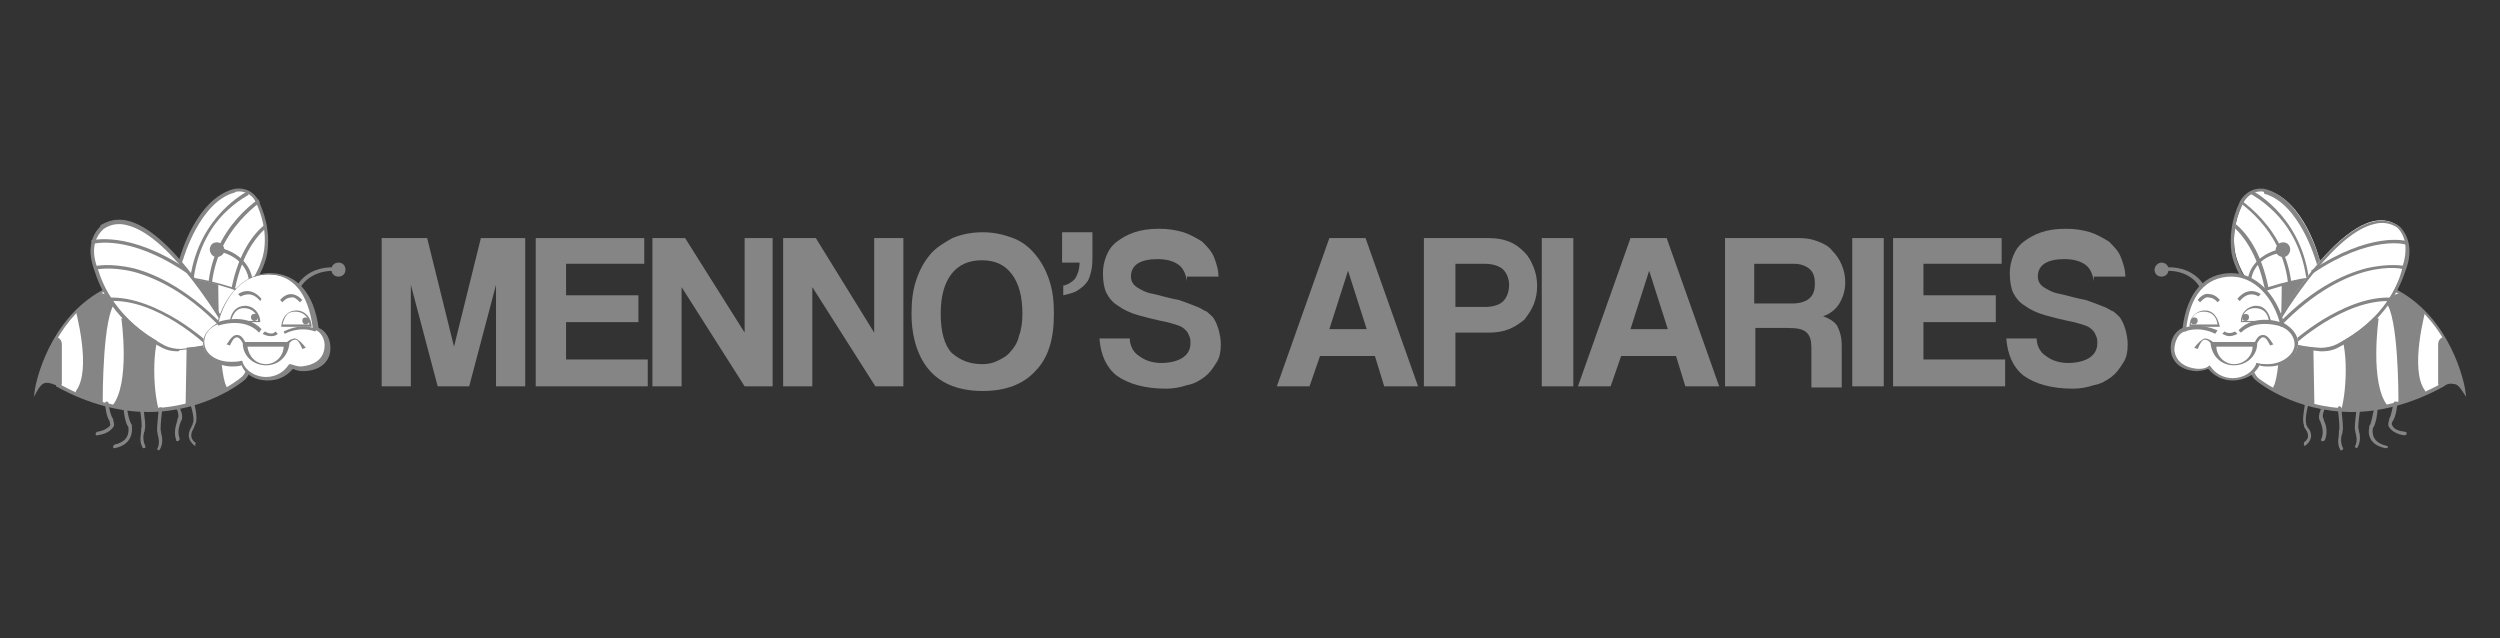 <?xml version="1.0" encoding="utf-8"?>
<!-- Generator: Adobe Illustrator 26.0.2, SVG Export Plug-In . SVG Version: 6.00 Build 0)  -->
<svg version="1.1" id="Layer_1" xmlns="http://www.w3.org/2000/svg" xmlns:xlink="http://www.w3.org/1999/xlink" x="0px" y="0px"
	 viewBox="0 0 214.2 54.7" style="enable-background:new 0 0 214.2 54.7;" xml:space="preserve">
<rect x="0" y="0" width="214.2" height="54.7" fill="#333333" stroke="none"/>
<style type="text/css">
	.st0{display:none;}
	.st1{display:inline;}
	.st2{fill:#1E9E4A;}
	.st3{fill:#FFFFFF;}
	.st4{fill:#858585;}
	.st5{clip-path:url(#SVGID_00000176032385518402403240000007483141775270292642_);fill:#858585;}
	.st6{clip-path:url(#SVGID_00000144300951710042693330000013461624920568959378_);fill:#858585;}
	.st7{clip-path:url(#SVGID_00000178899369491764049600000014997953283844130231_);fill:#858585;}
	.st8{clip-path:url(#SVGID_00000143612022353664258530000009449431270883072442_);fill:#858585;}
</style>
<g id="Layer_1_00000019669478456166334220000001560571295025456058_" class="st0">
	<g class="st1">
		<path class="st2" d="M52.1,9.9c0.1-5.5-0.6-9.3-0.6-9.3c-0.2,0-22.1,4.3-22.7,4.4C-5.1,11.6,0.2,48.7,0.4,50.2v0.2l0,0h23.8
			c19.2,0,28.3-10.8,32.6-19.9c4.6-9.8,4.6-19.4,4.6-19.8V9.9h-1.3C57.2,9.9,54.5,9.9,52.1,9.9 M0.6,48.2L0.6,48.2c0,0,0-0.1,0-0.2
			C0.6,48.1,0.6,48.2,0.6,48.2 M55.6,29.8c-2.6,5.6-6.2,10-10.6,13.1c-5.5,4-12.5,6-20.6,6H2c0.2-2.5,1-10.5,4.9-18.5
			c2.7-5.6,6.2-10,10.6-13.1c5.5-4,12.2-6,20.1-6c0.6,0,14.2,0,22.4,0C59.9,13.8,59.3,21.8,55.6,29.8"/>
		<path class="st2" d="M31.9,37.9h-3.3c-3.9,0-7.1-3.2-7.1-7.1s3.2-7.1,7.1-7.1c1.8,0,2.6-0.1,2.6-0.1c4.2,0,4.3-4.2,4.3-4.2
			s-5.2,0-7,0c-6.3,0-11.4,5.1-11.4,11.4s5.1,11.4,11.4,11.4h7.7C36.3,42.1,36,37.9,31.9,37.9"/>
		<path class="st2" d="M26.7,30.9c0,1.2,1,2.1,2.1,2.1h6.8c4.2,0,4.3-4.3,4.3-4.3h-11C27.7,28.8,26.7,29.8,26.7,30.9"/>
		<path class="st2" d="M84.3,27.6c2.7,0,4.9-1,6.7-2.9l-2.3-2.2c-1.2,1.2-2.7,1.8-4.3,1.8c-2.8,0-4.7-1.6-4.8-4.2H92
			c0-0.4,0.1-0.9,0.1-1.3c0-2.3-0.7-4.2-2.2-5.7c-1.5-1.6-3.4-2.3-5.7-2.3c-2.4,0-4.4,0.8-6,2.3c-1.6,1.6-2.3,3.6-2.3,6.1v0.1
			c0,2.5,0.8,4.5,2.3,6C79.7,26.8,81.8,27.6,84.3,27.6 M81.1,15c0.9-0.7,1.9-1,3.1-1c1.1,0,2,0.3,2.8,1s1.2,1.5,1.2,2.4h-8.5
			C79.8,16.5,80.2,15.7,81.1,15"/>
		<path class="st2" d="M104.3,17.9v9.3h3.8V18c0-2.2,1.3-3.7,3.2-3.7c1.8,0,2.8,1.4,2.8,3.5v9.3h3.8v-9.9c0-4-2-6.4-5.5-6.4
			c-2.6,0-4.3,0.9-5.2,2.8c-0.8-1.9-2.3-2.8-4.5-2.8c-2,0-3.6,1-4.3,2.6v-2.3h-3.8v16h3.8v-9.2c0-2.2,1.3-3.7,3.1-3.7
			C103.3,14.3,104.3,15.7,104.3,17.9"/>
		<path class="st2" d="M128.7,10.8c-2.4,0-4.4,0.8-6,2.3c-1.5,1.6-2.3,3.6-2.3,6.1v0.1c0,2.5,0.8,4.5,2.3,6c1.6,1.5,3.6,2.2,6.1,2.2
			c2.7,0,4.9-1,6.7-2.9l-2.3-2.2c-1.2,1.2-2.7,1.8-4.3,1.8c-2.8,0-4.7-1.6-4.8-4.2h12.4c0-0.4,0.1-0.9,0.1-1.3
			c0-2.3-0.7-4.2-2.2-5.7C132.9,11.6,131.1,10.8,128.7,10.8 M124.2,17.5c0.1-1,0.6-1.8,1.4-2.5c0.9-0.7,1.9-1,3.1-1
			c1.1,0,2,0.3,2.8,1s1.2,1.5,1.2,2.4h-8.5V17.5z"/>
		<path class="st2" d="M142.9,18.8c0-2.6,1.7-4.3,4.3-4.3c0.6,0,1.2,0.1,1.7,0.2V11c-0.3-0.1-0.8-0.1-1.3-0.1c-2.2,0-4,1-4.7,2.7
			v-2.4h-3.8v16h3.8V18.8z"/>
		<path class="st2" d="M177.6,10.8c-2.4,0-4.4,0.8-6,2.3c-1.6,1.6-2.3,3.6-2.3,6.1v0.1c0,2.5,0.8,4.5,2.3,6c1.6,1.5,3.6,2.2,6.1,2.2
			c2.7,0,4.9-1,6.7-2.9l-2.3-2.2c-1.2,1.2-2.7,1.8-4.3,1.8c-2.8,0-4.7-1.6-4.8-4.2h12.4c0-0.4,0.1-0.9,0.1-1.3
			c0-2.3-0.7-4.2-2.2-5.7C181.8,11.6,179.9,10.8,177.6,10.8 M173.1,17.5c0.1-1,0.6-1.8,1.4-2.5c0.9-0.7,1.9-1,3.1-1
			c1.1,0,2,0.3,2.8,1s1.2,1.5,1.2,2.4h-8.5V17.5z"/>
		<path class="st2" d="M196.6,10.9c-2.3,0-4.1,1-4.8,2.6v-2.3H188v16h3.8V18c0-2.2,1.6-3.7,3.7-3.7c2.1,0,3.4,1.4,3.4,3.5v9.3h3.8
			v-9.9C202.7,13.4,200.4,10.9,196.6,10.9"/>
		<polygon class="st2" points="210.7,11.2 210.7,5.1 206.9,5.1 206.9,11.2 204.9,11.2 204.9,14.7 206.9,14.7 206.9,27.2 210.7,27.2 
			210.7,14.7 214.2,14.7 214.2,11.2 		"/>
		<path class="st2" d="M81.8,36.9c-1.7,0-3.2,0.6-4.3,1.8c-1.2,1.2-1.7,2.8-1.7,4.7v0.1c0,1.9,0.6,3.4,1.7,4.6
			c1.2,1.2,2.6,1.8,4.4,1.8c2,0,3.6-0.7,4.8-2.2l-0.8-0.8c-1.2,1.2-2.5,1.8-4,1.8c-1.4,0-2.6-0.5-3.5-1.4c-0.9-1-1.4-2.2-1.4-3.7
			h10.5c0-0.2,0-0.4,0-0.6c0-1.7-0.5-3.2-1.6-4.4C84.9,37.5,83.5,36.9,81.8,36.9 M77.1,42.5c0-1.3,0.5-2.4,1.4-3.2
			c0.9-0.9,2-1.3,3.3-1.3c1.2,0,2.3,0.4,3.1,1.3c0.9,0.9,1.3,2,1.3,3.2H77.1z"/>
		<path class="st2" d="M95.5,37c-2.2,0-3.6,0.9-4.3,2.6v-2.4H90v12.3h1.2v-6.6c0-2.8,1.6-4.8,4-4.8c2.3,0,3.8,1.6,3.8,4v7.4h1.2
			v-7.6c0-1.5-0.4-2.7-1.3-3.6C98.1,37.4,96.9,37,95.5,37"/>
		<path class="st2" d="M108.7,36.9c-1.7,0-3.2,0.6-4.3,1.8c-1.2,1.2-1.7,2.8-1.7,4.7v0.1c0,1.9,0.6,3.4,1.7,4.6
			c1.2,1.2,2.6,1.8,4.4,1.8c2,0,3.6-0.7,4.8-2.2l-0.8-0.8c-1.2,1.2-2.5,1.8-4,1.8c-1.4,0-2.6-0.5-3.5-1.4s-1.4-2.1-1.4-3.6h10.5
			c0-0.2,0-0.4,0-0.6c0-1.7-0.5-3.2-1.6-4.4C111.7,37.5,110.4,36.9,108.7,36.9 M103.9,42.5c0-1.3,0.5-2.4,1.4-3.2
			c0.9-0.9,2-1.3,3.3-1.3s2.3,0.4,3.1,1.3c0.9,0.9,1.3,2,1.3,3.2H103.9z"/>
		<path class="st2" d="M118.1,39.7v-2.5h-1.2v12.3h1.2v-6.8c0-1.3,0.3-2.4,1-3.2c0.7-0.9,1.7-1.3,3-1.3c0.3,0,0.6,0,0.8,0v-1.3
			c-0.1,0-0.3,0-0.6,0C120.1,37,118.7,37.9,118.1,39.7"/>
		<path class="st2" d="M134.6,39.8c-0.8-1.7-2.5-2.9-4.9-2.9c-1.7,0-3.2,0.6-4.4,1.9c-1.2,1.2-1.8,2.7-1.8,4.6
			c0,1.9,0.6,3.4,1.8,4.7c1.2,1.2,2.7,1.9,4.4,1.9c2.4,0,4.1-1.2,4.9-3v1.5c0,2-0.5,3.4-1.4,4.2c-0.8,0.7-2,1-3.5,1
			c-2,0-3.7-0.6-5.1-1.7l-0.7,1c1.5,1.3,3.5,1.9,5.8,1.9c1.7,0,3.1-0.4,4.2-1.3c1.6-1.2,1.9-2.9,1.9-5.8V37.2h-1.2V39.8z
			 M133.3,47.2c-1,1-2.2,1.5-3.6,1.5c-1.4,0-2.6-0.5-3.6-1.5s-1.4-2.3-1.4-3.8s0.5-2.8,1.4-3.8c1-1,2.2-1.5,3.6-1.5s2.6,0.5,3.6,1.5
			s1.4,2.3,1.4,3.8S134.2,46.2,133.3,47.2"/>
		<polygon class="st2" points="143.3,48 139,37.2 137.8,37.2 142.7,49.5 140.7,54.3 141.9,54.3 149.2,37.2 147.9,37.2 		"/>
		<path class="st2" d="M162.9,13.4c-0.5-1.5-2.5-2.7-5.1-2.7c-2.2,0-4.1,0.8-5.7,2.4c-1.5,1.6-2.3,3.5-2.3,5.9
			c0,2.3,0.8,4.3,2.3,5.8c1.6,1.6,3.5,2.3,5.7,2.3c2.5,0,4.4-1,5.2-2.3v0.8c0,2-0.5,3.3-1.5,4.1c-0.9,0.6-2,0.9-3.5,0.9
			c-1.9,0-3.7-0.6-5.5-1.7l-0.3,0.4l-1.2,2.6c2.1,1.4,4.6,2.1,7.4,2.1c2.2,0,4.1-0.6,5.6-1.8c2.2-1.7,2.7-4,2.7-7.9V11.1h-3.8
			L162.9,13.4L162.9,13.4z M161.7,22.5c-0.9,0.9-2.1,1.4-3.5,1.4s-2.5-0.4-3.4-1.4c-0.9-0.9-1.3-2.1-1.3-3.5s0.4-2.5,1.3-3.4
			c0.9-0.9,2-1.4,3.4-1.4s2.5,0.5,3.5,1.4s1.4,2.1,1.4,3.4C163.2,20.4,162.7,21.6,161.7,22.5"/>
	</g>
</g>
<g>
	<path class="st3" d="M15.6,22.1c0,0,1.3-5,4.5-5.8c0.8-0.2,1.7,0.2,2,1c0.5,1,1,2.6,0.7,4.3c-0.4,2.1-2.5,4.5-3.4,5.4
		c-0.3,0.3-0.7,0.5-1.1,0.5l-0.5,0c-0.9,0.1-1.7-0.5-1.9-1.3C15.5,24.9,15.2,23,15.6,22.1"/>
	<path class="st4" d="M17.6,27.8c-0.9,0-1.6-0.6-1.9-1.5c-0.4-1.5-0.7-3.4-0.3-4.2c0.1-0.3,1.4-5,4.6-5.9c0.9-0.2,1.8,0.2,2.2,1.1
		c0.7,1.5,0.9,3,0.7,4.4c-0.4,2.2-2.5,4.6-3.5,5.5c-0.3,0.3-0.7,0.5-1.2,0.6l-0.5,0C17.7,27.8,17.6,27.8,17.6,27.8 M20.5,16.4
		c-0.1,0-0.3,0-0.4,0.1c-3,0.8-4.4,5.7-4.4,5.7l0,0c-0.3,0.6-0.2,2.1,0.3,4.1c0.2,0.8,0.9,1.3,1.7,1.2l0.5,0c0.4,0,0.7-0.2,1-0.5
		c0.9-0.9,3-3.2,3.4-5.4c0.3-1.7-0.2-3.3-0.7-4.3C21.7,16.8,21.1,16.4,20.5,16.4"/>
	<g>
		<defs>
			<path id="SVGID_1_" d="M20.1,16.3c-3,0.8-4.3,5.3-4.5,5.8c0,0,0,0,0,0c0,0,0,0,0,0c0,0,0,0,0,0c0,0,0,0,0,0c0,0,0,0,0,0
				c0,0,0,0,0,0c0,0,0,0,0,0c0,0,0,0,0,0c0,0,0,0,0,0c0,0,0,0,0,0c0,0,0,0,0,0c-0.2,0.6-0.2,1.5,0,2.5c0,0,0,0,0,0c0,0,0,0,0,0
				c0,0,0,0,0,0c0,0,0,0,0,0c0,0,0,0,0,0c0,0,0,0,0,0c0,0,0,0,0,0c0,0,0,0,0,0c0,0,0,0,0,0c0,0,0,0,0,0c0,0,0,0,0,0c0,0,0,0,0,0
				c0.1,0.4,0.1,0.8,0.2,1.1c0,0,0,0,0,0c0,0,0,0,0,0c0,0,0,0,0,0c0,0,0,0,0,0c0,0.1,0,0.2,0.1,0.2c0.2,0.8,1,1.4,1.9,1.3l0.5,0
				c0.4,0,0.8-0.2,1.1-0.5c1-1,3.1-3.3,3.4-5.4c0.3-1.8-0.2-3.4-0.7-4.3c-0.3-0.6-0.9-1-1.6-1C20.3,16.3,20.2,16.3,20.1,16.3"/>
		</defs>
		<clipPath id="SVGID_00000003086413593230890130000010215544721430905482_">
			<use xlink:href="#SVGID_1_"  style="overflow:visible;"/>
		</clipPath>
		<path style="clip-path:url(#SVGID_00000003086413593230890130000010215544721430905482_);fill:#858585;" d="M19.8,27.3l-0.3,0
			c0.5-7.8,4.5-8.8,4.6-8.9l0.1,0.3C24.2,18.7,20.3,19.7,19.8,27.3"/>
		<path style="clip-path:url(#SVGID_00000003086413593230890130000010215544721430905482_);fill:#858585;" d="M18.1,25.2l-0.3,0
			c0.1-5.9,5-8.6,5.1-8.6l0.1,0.2C23,16.9,18.2,19.5,18.1,25.2"/>
		<path style="clip-path:url(#SVGID_00000003086413593230890130000010215544721430905482_);fill:#858585;" d="M16.6,23.8l-0.3,0
			c0.8-5.4,4.9-7.4,4.9-7.4l0.1,0.3c0,0-1,0.5-2.1,1.6C18.3,19.2,17,21,16.6,23.8"/>
	</g>
	<path class="st3" d="M20.8,32.5c0,0-6.7,5.7-16,0.4c0.1,0-1-0.7-1.7,0.4c0-0.1,2.4-14.4,18.6-7.9C21.7,25.4,22.1,31.5,20.8,32.5"/>
	<path class="st4" d="M12.7,35.3c-2.3,0-5-0.6-7.9-2.2l0-0.1L4.8,33c-0.1,0-0.4-0.2-0.8-0.2c-0.3,0-0.5,0.2-0.7,0.5L2.9,34L3,33.3
		c0.1-0.6,1.2-5.9,5.7-8.4c3.4-1.9,7.8-1.7,13.1,0.4l0.1,0l0,0.1c0,0.2,0.4,6.2-1,7.2C20.8,32.7,17.6,35.3,12.7,35.3 M4.9,32.8
		c4.7,2.7,8.8,2.4,11.3,1.7c2.8-0.7,4.5-2.2,4.5-2.2l0,0c1-0.8,1-5.1,0.9-6.9c-5.2-2.1-9.5-2.2-12.7-0.4c-3.8,2.1-5.1,6.2-5.5,7.7
		c0.5-0.4,1-0.3,1.4-0.1C4.8,32.7,4.9,32.8,4.9,32.8"/>
	<g>
		<defs>
			<path id="SVGID_00000140010783354874217990000001083923680208570029_" d="M3.1,33.3c0.5-0.8,1.2-0.7,1.5-0.5
				c0.1,0.1,0.2,0.1,0.2,0.1c9.3,5.3,16-0.4,16-0.4c1.3-1,0.9-7.1,0.9-7.1c-3-1.2-5.5-1.7-7.6-1.7C4.8,23.7,3.2,33.2,3.1,33.3"/>
		</defs>
		<clipPath id="SVGID_00000178912807514942355590000009753851171356553401_">
			<use xlink:href="#SVGID_00000140010783354874217990000001083923680208570029_"  style="overflow:visible;"/>
		</clipPath>
		<path style="clip-path:url(#SVGID_00000178912807514942355590000009753851171356553401_);fill:#858585;" d="M6.3,25.9
			c0.2,0.7,1.6,5.8,0.2,7.6c0,0,0,0.1,0,0.2c0.4,0.3,1.5,1.7,2.3,0.9c0,0,0,0,0-0.1c0-0.6,0-7.5,1.1-8.6c0.1-0.1,0-0.1,0-0.2
			c-0.5-0.3-1.9-1.4-3.6,0.1C6.3,25.8,6.3,25.9,6.3,25.9"/>
		<path style="clip-path:url(#SVGID_00000178912807514942355590000009753851171356553401_);fill:#858585;" d="M10.4,27.3
			c0,0,0.8,5.6-0.8,7.5c0.2,0.1,3,0.6,4,0.3c-0.5-1.7-0.7-6.3,0.6-7.3C13.9,27.6,11.5,26.8,10.4,27.3"/>
		<path style="clip-path:url(#SVGID_00000178912807514942355590000009753851171356553401_);fill:#858585;" d="M15.9,34.9
			c0-0.1,0.2-11.3,0.2-11.3l2.6,0.6c0,0,0,7.7,0.7,8.9c0.1,0.2,0,0.4-0.2,0.5C18.2,34,15.9,34.9,15.9,34.9"/>
		<path style="clip-path:url(#SVGID_00000178912807514942355590000009753851171356553401_);fill:#858585;" d="M5.3,29.5l0,3.3
			c0,0.3-0.2,0.5-0.4,0.6l-1.8,0.6c-0.5,0.2-1-0.4-0.8-0.9l1.8-3.9C4.4,28.6,5.3,28.8,5.3,29.5"/>
	</g>
	<path class="st3" d="M19.7,28.5c0,0-6.7-12-10.9-9.2c0,0.1-1.5,1.2-0.5,3.7c0,0,0.8,4,5.7,6.5c0.4,0.2,1,0.3,1.5,0.3
		C16.9,29.8,19.7,29.3,19.7,28.5"/>
	<path class="st4" d="M15.2,30.1c-0.5,0-0.9-0.1-1.3-0.3c-4.2-2.2-5.4-5.3-5.8-6.6c0,0,0,0,0,0l0,0c-0.6-1.6-0.4-2.9,0.5-3.8l0-0.1
		l0,0c0.7-0.4,1.4-0.6,2.3-0.4c1.7,0.4,3.7,2.1,6,5.2c1.7,2.2,2.9,4.4,2.9,4.4l0,0v0c0,1.1-4.3,1.5-4.4,1.5
		C15.3,30.1,15.3,30.1,15.2,30.1 M8.4,23.1C8.4,23.1,8.4,23.1,8.4,23.1c0.4,1.3,1.6,4.3,5.7,6.5c0.4,0.2,0.9,0.3,1.4,0.3
		c1.9-0.2,4.1-0.7,4.1-1.2c-0.3-0.6-4.9-8.5-8.7-9.4c-0.7-0.2-1.4-0.1-2,0.3c0,0,0,0,0,0C8,20.4,7.8,21.6,8.4,23.1z"/>
	<path class="st4" d="M16,23.4c-5-3.4-8-2.5-8.1-2.5l-0.1-0.3c0.1,0,3.2-0.9,8.3,2.5L16,23.4z"/>
	<path class="st4" d="M19.5,28.7c-3.2-3.6-6.2-4.9-8-5.4c-2-0.5-3.3-0.2-3.3-0.2l-0.1-0.3c0.1,0,1.3-0.3,3.4,0.2
		c1.9,0.5,4.9,1.9,8.2,5.5L19.5,28.7z"/>
	<path class="st4" d="M17.7,29.6c0,0-4.3-4.1-8.4-3.8l0-0.3c2.2-0.1,4.4,1,5.9,1.9c1.6,1,2.7,2,2.7,2L17.7,29.6z"/>
	<path class="st4" d="M21.3,23.9c0-0.1-0.2-1.7-2.3-2.3l0.1-0.3c2.3,0.7,2.5,2.5,2.5,2.5L21.3,23.9z"/>
	<path class="st4" d="M18,21.2c-0.1,0.3,0.1,0.7,0.4,0.8c0.3,0.1,0.7-0.1,0.8-0.4c0.1-0.3-0.1-0.7-0.4-0.8
		C18.5,20.7,18.1,20.8,18,21.2"/>
	<path class="st4" d="M25.7,24.7l-0.3-0.1c0-0.1,0.8-1.7,3.1-1.7h0.1l0,0.3h0C26.4,23.2,25.7,24.7,25.7,24.7"/>
	<path class="st4" d="M29.6,23.1c0,0.4-0.3,0.6-0.6,0.6c-0.4,0-0.6-0.3-0.6-0.6c0-0.4,0.3-0.6,0.6-0.6
		C29.4,22.5,29.6,22.8,29.6,23.1"/>
	<path class="st3" d="M27.1,28.2c-0.4-3-1.8-4.7-4.1-4.7c-2,0-3.8,1.8-4.4,4.3c-0.7,0.3-1.2,0.9-1.2,1.6c0,1,1.1,1.9,2.4,1.9
		c0.3,0,0.6-0.1,0.9-0.1c0.3,0.8,1.1,1.3,2.2,1.3c0.9,0,1.6-0.4,2-1c0.3,0.1,0.6,0.2,1,0.2C28.7,31.5,28.3,28.6,27.1,28.2"/>
	<path class="st4" d="M22.9,32.6c-1,0-1.9-0.5-2.2-1.3c-0.3,0.1-0.6,0.1-0.8,0.1c-1.4,0-2.5-0.9-2.5-2c0-0.7,0.5-1.3,1.2-1.7
		c0.7-2.6,2.5-4.3,4.5-4.3c2.3,0,3.8,1.7,4.2,4.7c0.6,0.2,1.1,1,1,1.9c0,0.4-0.3,1.7-2.2,1.8c-0.3,0-0.6,0-1-0.2
		C24.5,32.3,23.8,32.6,22.9,32.6 M20.8,31l0,0.1c0.3,0.7,1.1,1.2,2,1.2c0.8,0,1.5-0.4,1.9-1l0.1-0.1l0.1,0c0.3,0.1,0.6,0.2,0.9,0.2
		c1.1-0.1,1.9-0.6,2-1.6c0.1-0.7-0.3-1.4-0.9-1.6l-0.1,0l0-0.1c-0.4-3-1.7-4.6-3.9-4.6c-1.9,0-3.6,1.7-4.2,4.2l0,0.1l-0.1,0
		c-0.7,0.3-1.1,0.9-1.1,1.5c0,1,1,1.7,2.3,1.7c0.3,0,0.6,0,0.9-0.1L20.8,31z"/>
	<path class="st4" d="M24.4,28.6l-0.1-0.2c0.1,0,1.3-0.8,2.9-0.2L27,28.4C25.6,27.9,24.4,28.6,24.4,28.6"/>
	<path class="st4" d="M22.2,28.5c-1.3-1.4-3.5-0.6-3.5-0.6l-0.1-0.3c0.1,0,2.4-0.9,3.8,0.6L22.2,28.5z"/>
	<path class="st4" d="M23.2,28.8c-0.4,0-0.7-0.2-0.7-0.2l0.2-0.2c0,0,0.6,0.4,0.9,0l0.2,0.2C23.6,28.8,23.4,28.8,23.2,28.8"/>
	<path class="st4" d="M25.3,29c-0.3,0-0.6,0.2-0.7,0.3H21c-0.2-0.4-0.4-0.6-0.7-0.6c-0.5,0-0.8,0.8-0.9,0.8l0.3,0.1
		c0.1-0.2,0.3-0.7,0.6-0.7h0c0.2,0,0.4,0.3,0.5,0.5l0,0c0,1.1,0.9,1.9,2,1.9c1.1,0,1.9-0.8,2-1.9l0,0c0,0,0.2-0.3,0.5-0.3
		c0.2,0,0.4,0.3,0.6,0.8l0.3-0.1C25.9,29.4,25.6,29.1,25.3,29"/>
	<path class="st3" d="M22.8,31.2c0.8,0,1.5-0.7,1.5-1.5h-0.8h-2.3C21.3,30.5,21.9,31.2,22.8,31.2"/>
	<path class="st4" d="M25.7,25.9c-0.3-0.3-0.5-0.5-0.8-0.4c-0.4,0-0.7,0.4-0.7,0.4L24,25.7c0,0,0.4-0.5,0.9-0.5c0.4,0,0.7,0.2,1,0.5
		L25.7,25.9z"/>
	<path class="st4" d="M22.3,25.8c-0.8-1-1.6-0.4-1.7-0.4l-0.2-0.2c0,0,1-0.8,2,0.4L22.3,25.8z"/>
	<path class="st4" d="M22.3,27.6h-2.6l0-0.1c0.1-0.8,0.6-1.3,1.3-1.3C21.7,26.2,22.3,26.8,22.3,27.6L22.3,27.6z M19.8,27.5h2.3
		c0-0.6-0.5-1.1-1.2-1.1C20.4,26.4,20,26.7,19.8,27.5"/>
	<path class="st4" d="M22.1,27.2c0,0.2-0.2,0.3-0.3,0.3c-0.2,0-0.3-0.2-0.3-0.3c0-0.2,0.1-0.3,0.3-0.3C22,26.8,22.1,27,22.1,27.2"/>
	<path class="st4" d="M26.7,28h-2.6l0-0.1c0.1-0.8,0.6-1.3,1.3-1.3C26.1,26.6,26.7,27.2,26.7,28L26.7,28z M24.2,27.8h2.3
		c0-0.6-0.5-1.1-1.2-1.1S24.4,27.1,24.2,27.8"/>
	<path class="st4" d="M26.5,27.5c0,0.2-0.2,0.3-0.3,0.3c-0.2,0-0.3-0.2-0.3-0.3c0-0.2,0.1-0.3,0.3-0.3
		C26.4,27.2,26.5,27.4,26.5,27.5"/>
	<path class="st4" d="M8.3,37.3c-0.1,0-0.1,0-0.1-0.1c0-0.1,0-0.1,0.1-0.2c0.7-0.1,1-0.4,1.1-0.5c0.1-0.1,0-0.2,0-0.4l0,0
		c-0.3-0.4-0.4-1.4-0.4-1.5c0-0.1,0-0.1,0.1-0.2c0.1,0,0.1,0,0.2,0.1c0,0.3,0.2,1.2,0.4,1.4c0,0,0,0,0,0.1c0.1,0.3,0.1,0.5,0,0.6
		C9.4,37,9,37.2,8.3,37.3C8.3,37.3,8.3,37.3,8.3,37.3"/>
	<path class="st4" d="M9.8,38.4c-0.1,0-0.1,0-0.1-0.1c0-0.1,0-0.1,0.1-0.2c0.9-0.2,1.3-0.7,1.2-1.5c0,0,0,0,0,0
		c-0.3-0.4-0.4-1.4-0.4-1.5c0-0.1,0-0.1,0.1-0.2c0.1,0,0.1,0,0.2,0.1c0,0.3,0.2,1.2,0.4,1.4c0,0,0,0.1,0,0.1c0,0,0,0,0,0
		C11.4,37.5,10.9,38.2,9.8,38.4C9.8,38.4,9.8,38.4,9.8,38.4"/>
	<path class="st4" d="M12.3,38.4c0,0-0.1,0-0.1-0.1c-0.3-0.5-0.1-1.1-0.1-1.4c0,0,0,0,0-0.1c0,0,0-0.1,0-0.1c0.1-0.1,0-0.9-0.1-1.6
		c0-0.1,0-0.1,0.1-0.2c0.1,0,0.1,0,0.2,0.1c0.1,0.9,0.2,1.5,0.1,1.8c0,0,0,0.1,0,0.1c-0.1,0.2-0.2,0.7,0,1.2
		C12.5,38.3,12.5,38.4,12.3,38.4C12.4,38.4,12.4,38.4,12.3,38.4"/>
	<path class="st4" d="M16.7,38.2C16.7,38.2,16.7,38.2,16.7,38.2c-0.8-0.6-0.5-1.3-0.3-1.6c0-0.1,0.1-0.2,0.1-0.2c0,0,0-0.1,0-0.1
		c0.2-0.2,0-1.1-0.2-1.7c0-0.1,0-0.1,0.1-0.2c0.1,0,0.2,0,0.2,0.1c0.1,0.2,0.4,1.5,0.1,1.9c0,0.1-0.1,0.2-0.1,0.3
		c-0.2,0.3-0.4,0.8,0.1,1.2c0.1,0,0.1,0.1,0,0.2C16.8,38.2,16.8,38.2,16.7,38.2"/>
	<path class="st4" d="M15.2,37.8c-0.1,0-0.1,0-0.1-0.1c-0.2-0.5-0.1-1.1,0.1-1.7l0,0c0,0,0,0,0-0.1c0.2-0.2,0-0.8-0.1-0.9
		c0-0.1,0-0.2,0.1-0.2c0.1,0,0.2,0,0.2,0.1c0,0.1,0.4,0.8,0.1,1.2c0,0,0,0,0,0c-0.2,0.5-0.3,1-0.1,1.5
		C15.4,37.7,15.3,37.8,15.2,37.8C15.2,37.8,15.2,37.8,15.2,37.8"/>
	<path class="st4" d="M13.6,38.6C13.6,38.6,13.6,38.6,13.6,38.6c-0.1-0.1-0.2-0.1-0.1-0.2c0.2-0.4,0.1-0.9,0-1.2c0-0.1,0-0.1,0-0.1
		c-0.1-0.2,0-0.9,0.1-2.1c0-0.1,0.1-0.1,0.2-0.1c0.1,0,0.1,0.1,0.1,0.2c-0.1,0.8-0.2,1.8-0.1,1.9c0,0,0,0.1,0,0.1c0,0,0,0,0,0
		c0.1,0.3,0.2,0.9-0.1,1.4C13.7,38.5,13.6,38.6,13.6,38.6"/>
	<polygon class="st4" points="42.5,33.1 42.5,24.4 40.2,33.1 37.5,33.1 35.2,24.4 35.2,33.1 32.7,33.1 32.7,20.4 36.6,20.4 
		38.9,29.7 41.2,20.4 45,20.4 45,33.1 	"/>
	<polygon class="st4" points="45.9,33.1 45.9,20.4 55.2,20.4 55.2,22.6 48.5,22.6 48.5,25.3 54.7,25.3 54.7,27.6 48.5,27.6 
		48.5,30.8 55.5,30.8 55.5,33.1 	"/>
	<polygon class="st4" points="63.8,33.1 58.4,24.6 58.4,33.1 55.9,33.1 55.9,20.4 58.7,20.4 63.8,28.5 63.8,20.4 66.2,20.4 
		66.2,33.1 	"/>
	<polygon class="st4" points="75,33.1 69.6,24.6 69.6,33.1 67.1,33.1 67.1,20.4 69.9,20.4 74.9,28.5 74.9,20.4 77.4,20.4 77.4,33.1 
			"/>
	<path class="st4" d="M84.2,33.5c-2,0-3.5-0.6-4.5-1.7c-1-1.1-1.6-2.8-1.6-4.9c0-1.1,0.1-2,0.4-2.9c0.3-0.9,0.7-1.6,1.2-2.2
		c0.5-0.6,1.2-1,1.9-1.4c0.7-0.3,1.6-0.5,2.6-0.5c1,0,1.8,0.2,2.6,0.5c0.8,0.3,1.4,0.8,1.9,1.4c0.5,0.6,0.9,1.3,1.2,2.2
		c0.3,0.9,0.4,1.8,0.4,2.9c0,2.2-0.5,3.8-1.6,4.9C87.7,32.9,86.2,33.5,84.2,33.5 M84.2,31.2c0.5,0,0.9-0.1,1.3-0.3
		c0.4-0.2,0.8-0.4,1.1-0.8c0.3-0.3,0.6-0.8,0.7-1.3c0.2-0.5,0.3-1.2,0.3-1.9c0-1.5-0.3-2.6-0.9-3.4c-0.6-0.8-1.4-1.2-2.6-1.2
		c-1.1,0-2,0.4-2.6,1.2c-0.6,0.8-0.9,1.9-0.9,3.4c0,1.5,0.3,2.6,0.9,3.3C82.3,30.9,83.1,31.2,84.2,31.2"/>
	<path class="st4" d="M91,24.5c0.5-0.1,0.8-0.3,1.1-0.6c0.2-0.3,0.4-0.8,0.4-1.4H91v-2.6h2.6v1.9c0,0.5,0,1-0.1,1.4
		c-0.1,0.4-0.2,0.8-0.4,1c-0.2,0.3-0.5,0.5-0.8,0.7c-0.3,0.2-0.8,0.3-1.2,0.4V24.5z"/>
	<path class="st4" d="M101.7,24.1c-0.1-0.6-0.3-1.1-0.7-1.4c-0.4-0.3-1-0.5-1.8-0.5c-1.5,0-2.3,0.5-2.3,1.5c0,0.4,0.2,0.7,0.5,0.9
		c0.3,0.2,0.8,0.5,1.5,0.6c0.8,0.2,1.5,0.4,2.1,0.5c0.6,0.2,1.1,0.4,1.6,0.6c0.3,0.1,0.5,0.3,0.8,0.4c0.2,0.2,0.5,0.4,0.6,0.6
		c0.2,0.3,0.3,0.6,0.4,0.9c0.1,0.4,0.2,0.8,0.2,1.3c0,0.6-0.1,1.2-0.4,1.6c-0.3,0.5-0.6,0.9-1,1.2c-0.4,0.3-0.9,0.6-1.5,0.7
		c-0.6,0.2-1.2,0.3-1.8,0.3c-1.8,0-3.2-0.4-4.2-1.1c-0.9-0.7-1.4-1.8-1.5-3.2h2.6c0,0.6,0.3,1.2,0.8,1.5c0.5,0.4,1.2,0.6,1.9,0.6
		c0.8,0,1.5-0.2,1.9-0.5c0.4-0.3,0.6-0.7,0.6-1.2c0-0.2,0-0.4-0.1-0.6c-0.1-0.2-0.1-0.3-0.3-0.5c-0.1-0.1-0.3-0.3-0.6-0.4
		c-0.3-0.1-0.6-0.2-1-0.3c-1-0.2-1.8-0.4-2.5-0.6c-0.7-0.2-1.3-0.5-1.7-0.8c-0.5-0.3-0.8-0.7-1-1.1c-0.2-0.4-0.3-1-0.3-1.7
		c0-0.5,0.1-1,0.3-1.5c0.2-0.5,0.5-0.9,0.9-1.2c0.4-0.3,0.9-0.6,1.5-0.8c0.6-0.2,1.3-0.3,2.1-0.3c0.8,0,1.4,0.1,2.1,0.3
		c0.6,0.2,1.1,0.5,1.6,0.8c0.4,0.4,0.8,0.8,1,1.3c0.2,0.5,0.4,1.1,0.4,1.7H101.7z"/>
	<path class="st4" d="M118.6,33.1l-0.8-2.6h-4.7l-0.9,2.6h-2.8l4.5-12.7h3.1l4.5,12.7H118.6z M115.5,23.2L115.5,23.2l-1.6,5h3.2
		L115.5,23.2z"/>
	<path class="st4" d="M122,33.1V20.4h5.6c0.6,0,1.2,0.1,1.7,0.3c0.5,0.2,0.9,0.5,1.3,0.9c0.4,0.4,0.6,0.8,0.8,1.3
		c0.2,0.5,0.3,1,0.3,1.6c0,0.6-0.1,1.1-0.3,1.6c-0.2,0.5-0.5,0.9-0.8,1.3c-0.4,0.3-0.8,0.6-1.3,0.8c-0.5,0.2-1.1,0.3-1.7,0.3h-2.9
		v4.6H122z M127.2,26.3c0.8,0,1.3-0.2,1.6-0.5c0.3-0.3,0.5-0.8,0.5-1.4c0-0.5-0.2-1-0.5-1.3c-0.3-0.3-0.9-0.5-1.6-0.5h-2.5v3.7
		H127.2z"/>
	<rect x="132.1" y="20.4" class="st4" width="2.7" height="12.7"/>
	<path class="st4" d="M144.4,33.1l-0.8-2.6h-4.7l-0.9,2.6h-2.8l4.5-12.7h3.1l4.5,12.7H144.4z M141.3,23.2L141.3,23.2l-1.6,5h3.2
		L141.3,23.2z"/>
	<path class="st4" d="M155.2,33.1v-3.3c0-0.6-0.1-1-0.4-1.3c-0.3-0.3-0.8-0.4-1.6-0.4h-2.8v5h-2.6V20.4h6.4c0.6,0,1.1,0.1,1.6,0.3
		s0.9,0.4,1.2,0.8c0.3,0.3,0.6,0.7,0.8,1.2s0.3,0.9,0.3,1.5c0,0.7-0.2,1.3-0.5,1.8c-0.3,0.5-0.8,0.9-1.4,1.1c0.6,0.2,1,0.5,1.2,0.8
		c0.2,0.4,0.4,0.9,0.4,1.7v3.6H155.2z M150.3,22.6V26h3.3c0.7,0,1.2-0.2,1.5-0.5c0.3-0.3,0.4-0.7,0.4-1.2c0-0.5-0.1-0.9-0.4-1.2
		c-0.3-0.3-0.8-0.5-1.4-0.5H150.3z"/>
	<rect x="158.7" y="20.4" class="st4" width="2.7" height="12.7"/>
	<polygon class="st4" points="162.2,33.1 162.2,20.4 171.5,20.4 171.5,22.6 164.8,22.6 164.8,25.3 171,25.3 171,27.6 164.8,27.6 
		164.8,30.8 171.8,30.8 171.8,33.1 	"/>
	<path class="st4" d="M179.4,24.1c-0.1-0.6-0.3-1.1-0.7-1.4c-0.4-0.3-1-0.5-1.8-0.5c-1.5,0-2.3,0.5-2.3,1.5c0,0.4,0.2,0.7,0.5,0.9
		c0.3,0.2,0.8,0.5,1.5,0.6c0.8,0.2,1.5,0.4,2.1,0.5c0.6,0.2,1.1,0.4,1.6,0.6c0.3,0.1,0.5,0.3,0.8,0.4c0.2,0.2,0.5,0.4,0.6,0.6
		c0.2,0.3,0.3,0.6,0.4,0.9c0.1,0.4,0.2,0.8,0.2,1.3c0,0.6-0.1,1.2-0.4,1.6c-0.3,0.5-0.6,0.9-1,1.2c-0.4,0.3-0.9,0.6-1.5,0.7
		c-0.6,0.2-1.2,0.3-1.8,0.3c-1.8,0-3.2-0.4-4.2-1.1c-0.9-0.7-1.4-1.8-1.5-3.2h2.6c0,0.6,0.3,1.2,0.8,1.5c0.5,0.4,1.2,0.6,1.9,0.6
		c0.8,0,1.5-0.2,1.9-0.5c0.4-0.3,0.6-0.7,0.6-1.2c0-0.2,0-0.4-0.1-0.6c-0.1-0.2-0.1-0.3-0.3-0.5c-0.1-0.1-0.3-0.3-0.6-0.4
		c-0.3-0.1-0.6-0.2-1-0.3c-1-0.2-1.8-0.4-2.5-0.6c-0.7-0.2-1.3-0.5-1.7-0.8c-0.5-0.3-0.8-0.7-1-1.1c-0.2-0.4-0.3-1-0.3-1.7
		c0-0.5,0.1-1,0.3-1.5c0.2-0.5,0.5-0.9,0.9-1.2c0.4-0.3,0.9-0.6,1.5-0.8c0.6-0.2,1.3-0.3,2.1-0.3c0.8,0,1.4,0.1,2.1,0.3
		c0.6,0.2,1.1,0.5,1.6,0.8c0.4,0.4,0.8,0.8,1,1.3c0.2,0.5,0.4,1.1,0.4,1.7H179.4z"/>
	<path class="st3" d="M198.7,22.1c0,0-1.3-5-4.5-5.8c-0.8-0.2-1.7,0.2-2,1c-0.5,1-1,2.6-0.7,4.3c0.4,2.1,2.5,4.5,3.4,5.4
		c0.3,0.3,0.7,0.5,1.1,0.5l0.5,0c0.9,0.1,1.7-0.5,1.9-1.3C198.7,24.9,199.1,23,198.7,22.1"/>
	<path class="st4" d="M196.6,27.8c-0.1,0-0.1,0-0.2,0l-0.5,0c-0.5,0-0.9-0.2-1.2-0.6c-0.9-0.9-3.1-3.3-3.5-5.5
		c-0.2-1.4,0-2.9,0.7-4.4c0.4-0.8,1.3-1.3,2.2-1.1c3.1,0.8,4.5,5.6,4.6,5.9c0.4,0.9,0.1,2.8-0.3,4.2
		C198.3,27.2,197.5,27.8,196.6,27.8 M193.7,16.4c-0.6,0-1.2,0.4-1.5,1c-0.5,1-1,2.5-0.7,4.3c0.4,2.1,2.5,4.5,3.4,5.4
		c0.3,0.3,0.6,0.4,1,0.5l0.5,0c0.8,0.1,1.5-0.5,1.7-1.2c0.5-2,0.6-3.5,0.3-4.1l0,0c0,0-1.4-4.9-4.4-5.7
		C194,16.4,193.9,16.4,193.7,16.4"/>
	<g>
		<defs>
			<path id="SVGID_00000173148844430271147540000000788580922471684738_" d="M192.2,17.3c-0.5,1-1,2.6-0.7,4.3
				c0.4,2.1,2.5,4.5,3.4,5.4c0.3,0.3,0.7,0.5,1.1,0.5l0.5,0c0.9,0.1,1.7-0.5,1.9-1.3c0.3-1.3,0.7-3.1,0.4-4c0,0,0,0,0,0c0,0,0,0,0,0
				c0,0,0,0,0,0c0,0,0,0,0,0c0,0,0,0,0,0c0,0,0,0,0,0c0,0,0,0,0,0c0,0,0,0,0,0c0,0,0,0,0,0c0,0,0,0,0,0c0,0,0,0,0,0c0,0,0,0,0,0v0
				c0,0,0,0,0,0c0,0,0,0,0,0c0,0,0,0,0,0c0,0,0,0,0,0c0,0,0,0,0,0v0c0,0,0,0,0,0c0,0,0,0,0,0c0,0,0,0,0,0c0,0,0,0,0,0c0,0,0,0,0,0
				c-0.2-0.6-1.5-4.9-4.5-5.7c-0.1,0-0.3-0.1-0.4-0.1C193.1,16.3,192.4,16.7,192.2,17.3"/>
		</defs>
		<clipPath id="SVGID_00000122695682468032271810000006110203371248181683_">
			<use xlink:href="#SVGID_00000173148844430271147540000000788580922471684738_"  style="overflow:visible;"/>
		</clipPath>
		<path style="clip-path:url(#SVGID_00000122695682468032271810000006110203371248181683_);fill:#858585;" d="M194.4,27.3
			c-0.3-4-1.5-6.1-2.4-7.2c-1-1.2-2-1.4-2-1.4l0.1-0.3c0.2,0,4.1,1.1,4.6,8.9L194.4,27.3z"/>
		<path style="clip-path:url(#SVGID_00000122695682468032271810000006110203371248181683_);fill:#858585;" d="M196.1,25.2
			c-0.1-5.7-4.9-8.3-4.9-8.3l0.1-0.2c0,0,5,2.7,5.1,8.6L196.1,25.2z"/>
		<path style="clip-path:url(#SVGID_00000122695682468032271810000006110203371248181683_);fill:#858585;" d="M197.6,23.8
			c-0.4-2.8-1.7-4.6-2.7-5.6c-1.1-1.1-2.1-1.6-2.1-1.6l0.1-0.3c0,0,4.1,2,4.9,7.4L197.6,23.8z"/>
	</g>
	<path class="st3" d="M193.4,32.5c0,0,6.7,5.7,16,0.4c-0.1,0,1-0.7,1.7,0.4c0-0.1-2.4-14.4-18.6-7.9
		C192.5,25.4,192.1,31.5,193.4,32.5"/>
	<path class="st4" d="M201.5,35.3c-4.9,0-8.1-2.6-8.2-2.7c-1.4-1-1-6.9-1-7.2l0-0.1l0.1,0c5.3-2.1,9.7-2.3,13.1-0.4
		c4.5,2.5,5.6,7.8,5.7,8.4l0.1,0.7l-0.4-0.6c-0.2-0.3-0.4-0.5-0.7-0.5c-0.4-0.1-0.7,0.1-0.8,0.2l-0.1-0.1l0.1,0.1
		C206.5,34.7,203.8,35.3,201.5,35.3 M192.6,25.5c-0.1,1.7-0.1,6.1,0.9,6.9l0,0c0,0,3.2,2.6,8,2.6c2.3,0,4.9-0.6,7.8-2.2
		c0,0,0.1-0.1,0.2-0.1c0.4-0.2,1-0.3,1.4,0.1c-0.4-1.5-1.7-5.6-5.5-7.7C202.1,23.3,197.8,23.4,192.6,25.5"/>
	<g>
		<defs>
			<path id="SVGID_00000163755737158493873000000007715343833264689818_" d="M192.5,25.4c0,0-0.4,6.1,0.9,7.1c0,0,6.7,5.7,16,0.4
				c0,0,0.1-0.1,0.2-0.1c0.3-0.1,1-0.3,1.5,0.5c0-0.1-1.6-9.6-11-9.6C198,23.7,195.5,24.2,192.5,25.4"/>
		</defs>
		<clipPath id="SVGID_00000048480499261523094480000003725152605615942277_">
			<use xlink:href="#SVGID_00000163755737158493873000000007715343833264689818_"  style="overflow:visible;"/>
		</clipPath>
		<path style="clip-path:url(#SVGID_00000048480499261523094480000003725152605615942277_);fill:#858585;" d="M208,25.9
			c-0.2,0.7-1.6,5.8-0.2,7.6c0,0,0,0.1,0,0.2c-0.4,0.3-1.5,1.7-2.3,0.9c0,0,0,0,0-0.1c0-0.6,0-7.5-1.1-8.6c-0.1-0.1,0-0.1,0-0.2
			c0.5-0.3,1.9-1.4,3.6,0.1C208,25.8,208,25.9,208,25.9"/>
		<path style="clip-path:url(#SVGID_00000048480499261523094480000003725152605615942277_);fill:#858585;" d="M203.8,27.3
			c0,0-0.8,5.6,0.8,7.5c-0.2,0.1-3,0.6-4,0.3c0.5-1.7,0.7-6.3-0.6-7.3C200.3,27.6,202.7,26.8,203.8,27.3"/>
		<path style="clip-path:url(#SVGID_00000048480499261523094480000003725152605615942277_);fill:#858585;" d="M198.3,34.9
			c0-0.1-0.2-11.3-0.2-11.3l-2.6,0.6c0,0,0,7.7-0.7,8.9c-0.1,0.2,0,0.4,0.2,0.5C196,34,198.3,34.9,198.3,34.9"/>
		<path style="clip-path:url(#SVGID_00000048480499261523094480000003725152605615942277_);fill:#858585;" d="M208.9,29.5l0,3.3
			c0,0.3,0.2,0.5,0.4,0.6l1.8,0.6c0.5,0.2,1-0.4,0.8-0.9l-1.8-3.9C209.8,28.6,208.9,28.8,208.9,29.5"/>
	</g>
	<path class="st3" d="M194.5,28.5c0,0,6.7-12,10.9-9.2c0,0.1,1.5,1.2,0.5,3.7c0,0-0.8,4-5.7,6.5c-0.4,0.2-1,0.3-1.5,0.3
		C197.3,29.8,194.5,29.3,194.5,28.5"/>
	<path class="st4" d="M199,30.1c-0.1,0-0.2,0-0.2,0c0,0-4.4-0.4-4.4-1.5l0,0l0,0c0,0,1.2-2.2,2.9-4.4c2.3-3,4.3-4.8,6-5.2
		c0.8-0.2,1.6-0.1,2.3,0.4l0,0l0,0c0.9,0.9,1.1,2.3,0.5,3.8l0,0c0,0,0,0,0,0c-0.4,1.2-1.6,4.4-5.8,6.6C199.9,30,199.5,30.1,199,30.1
		 M194.7,28.6c0.1,0.5,2.2,1.1,4.1,1.2c0.5,0,1-0.1,1.4-0.3c4.1-2.1,5.3-5.2,5.6-6.4c0,0,0-0.1,0-0.1h0c0.5-1.5,0.4-2.7-0.4-3.5
		c0,0,0,0,0,0c-0.6-0.4-1.3-0.5-2-0.3C199.6,20.1,195,28,194.7,28.6"/>
	<path class="st4" d="M198.2,23.4l-0.2-0.2c5.1-3.4,8.2-2.6,8.3-2.5l-0.1,0.3C206.2,20.9,203.1,20.1,198.2,23.4"/>
	<path class="st4" d="M194.7,28.7l-0.2-0.2c3.3-3.7,6.3-5,8.2-5.5c2.1-0.5,3.4-0.2,3.4-0.2l-0.1,0.3C206,23,200.9,21.8,194.7,28.7"
		/>
	<path class="st4" d="M196.5,29.6l-0.2-0.2c0,0,1.1-1,2.7-2c1.5-0.9,3.7-2,5.9-1.9l0,0.3C200.8,25.6,196.5,29.6,196.5,29.6"/>
	<path class="st4" d="M192.9,23.9l-0.3,0c0-0.1,0.2-1.8,2.5-2.5l0.1,0.3C193.1,22.2,192.9,23.8,192.9,23.9"/>
	<path class="st4" d="M196.2,21.2c0.1,0.3-0.1,0.7-0.4,0.8c-0.3,0.1-0.7-0.1-0.8-0.4c-0.1-0.3,0.1-0.7,0.4-0.8
		C195.7,20.7,196.1,20.8,196.2,21.2"/>
	<path class="st4" d="M188.5,24.7c0-0.1-0.7-1.5-2.8-1.5h0l0-0.3h0.1c2.3,0,3.1,1.6,3.1,1.7L188.5,24.7z"/>
	<path class="st4" d="M184.6,23.1c0,0.4,0.3,0.6,0.6,0.6c0.4,0,0.6-0.3,0.6-0.6c0-0.4-0.3-0.6-0.6-0.6
		C184.9,22.5,184.6,22.8,184.6,23.1"/>
	<path class="st3" d="M187.2,28.2c0.4-3,1.8-4.7,4.1-4.7c2,0,3.8,1.8,4.4,4.3c0.7,0.3,1.2,0.9,1.2,1.6c0,1-1.1,1.9-2.4,1.9
		c-0.3,0-0.6-0.1-0.9-0.1c-0.3,0.8-1.1,1.3-2.2,1.3c-0.9,0-1.6-0.4-2-1c-0.3,0.1-0.6,0.2-1,0.2C185.5,31.5,185.9,28.6,187.2,28.2"/>
	<path class="st4" d="M191.3,32.6c-0.9,0-1.6-0.4-2.1-1c-0.3,0.1-0.7,0.2-1,0.2c-1.9-0.1-2.2-1.4-2.2-1.8c-0.1-0.8,0.3-1.6,1-1.9
		c0.4-3.1,1.9-4.7,4.2-4.7c2,0,3.8,1.7,4.5,4.3c0.7,0.4,1.2,1,1.2,1.7c0,1.1-1.1,2-2.5,2c-0.3,0-0.6,0-0.8-0.1
		C193.2,32.1,192.3,32.6,191.3,32.6 M189.3,31.3l0.1,0.1c0.4,0.6,1.1,1,1.9,1c0.9,0,1.7-0.5,2-1.2l0-0.1l0.1,0
		c0.3,0.1,0.6,0.1,0.9,0.1c1.2,0,2.3-0.8,2.3-1.7c0-0.6-0.4-1.2-1.1-1.5l-0.1,0l0-0.1c-0.6-2.5-2.3-4.2-4.2-4.2
		c-2.2,0-3.6,1.6-3.9,4.6l0,0.1l-0.1,0c-0.5,0.1-0.9,0.8-0.9,1.6c0.1,0.9,0.8,1.5,2,1.6c0.3,0,0.6,0,0.9-0.2L189.3,31.3z"/>
	<path class="st4" d="M189.8,28.6c0,0-1.2-0.7-2.6-0.2l-0.1-0.3c1.5-0.5,2.8,0.2,2.9,0.2L189.8,28.6z"/>
	<path class="st4" d="M192,28.5l-0.2-0.2c1.4-1.5,3.7-0.7,3.8-0.6l-0.1,0.3C195.6,28,193.3,27.2,192,28.5"/>
	<path class="st4" d="M191,28.8c-0.2,0-0.4-0.1-0.6-0.2l0.2-0.2c0.4,0.3,0.9,0,0.9,0l0.2,0.2C191.7,28.6,191.4,28.8,191,28.8"/>
	<path class="st4" d="M188.9,29c0.3,0,0.6,0.2,0.7,0.3h3.6c0.2-0.4,0.4-0.6,0.7-0.6c0.5,0,0.8,0.8,0.9,0.8l-0.3,0.1
		c-0.1-0.2-0.3-0.7-0.6-0.7h0c-0.2,0-0.4,0.3-0.5,0.5l0,0c0,1.1-0.9,1.9-2,1.9c-1.1,0-1.9-0.8-2-1.9l0,0c0,0-0.2-0.3-0.5-0.3
		c-0.2,0-0.4,0.3-0.6,0.8l-0.3-0.1C188.3,29.4,188.6,29.1,188.9,29"/>
	<path class="st3" d="M191.4,31.2c-0.8,0-1.5-0.7-1.5-1.5h0.8h2.3C193,30.5,192.3,31.2,191.4,31.2"/>
	<path class="st4" d="M188.5,25.9l-0.2-0.2c0.3-0.4,0.7-0.6,1-0.5c0.5,0,0.9,0.5,0.9,0.5l-0.2,0.2c0,0-0.3-0.4-0.7-0.4
		C189,25.4,188.8,25.6,188.5,25.9"/>
	<path class="st4" d="M191.9,25.8l-0.2-0.2c1-1.2,2-0.4,2-0.4l-0.2,0.2C193.5,25.4,192.7,24.8,191.9,25.8"/>
	<path class="st4" d="M194.6,27.6h-2.6v-0.1c0-0.7,0.6-1.3,1.3-1.3C194,26.2,194.4,26.7,194.6,27.6L194.6,27.6z M192.1,27.5h2.3
		c-0.1-0.7-0.5-1.1-1.2-1.1S192.1,26.9,192.1,27.5"/>
	<path class="st4" d="M192.1,27.2c0,0.2,0.1,0.3,0.3,0.3s0.3-0.2,0.3-0.3c0-0.2-0.1-0.3-0.3-0.3S192.1,27,192.1,27.2"/>
	<path class="st4" d="M190.2,28h-2.6v-0.1c0-0.7,0.6-1.3,1.3-1.3C189.6,26.6,190,27.1,190.2,28L190.2,28z M187.7,27.8h2.3
		c-0.1-0.7-0.5-1.1-1.2-1.1S187.7,27.2,187.7,27.8"/>
	<path class="st4" d="M187.7,27.5c0,0.2,0.1,0.3,0.3,0.3s0.3-0.2,0.3-0.3c0-0.2-0.1-0.3-0.3-0.3S187.7,27.4,187.7,27.5"/>
	<path class="st4" d="M206,37.3C206,37.3,205.9,37.3,206,37.3c-0.7-0.1-1.1-0.4-1.3-0.7c-0.1-0.1-0.1-0.3,0-0.6c0,0,0,0,0-0.1
		c0.2-0.3,0.3-1.1,0.4-1.4c0-0.1,0.1-0.1,0.2-0.1c0.1,0,0.1,0.1,0.1,0.2c0,0.1-0.1,1.1-0.4,1.5l0,0c-0.1,0.1-0.1,0.3,0,0.4
		c0.1,0.2,0.3,0.4,1.1,0.5c0.1,0,0.1,0.1,0.1,0.2C206.1,37.3,206,37.3,206,37.3"/>
	<path class="st4" d="M204.4,38.4C204.4,38.4,204.4,38.4,204.4,38.4c-1.1-0.2-1.6-0.9-1.4-1.8c0,0,0,0,0,0c0,0,0-0.1,0-0.1
		c0.2-0.2,0.3-1.1,0.4-1.4c0-0.1,0.1-0.1,0.2-0.1c0.1,0,0.1,0.1,0.1,0.2c0,0.1-0.1,1.1-0.4,1.5c0,0,0,0,0,0
		c-0.1,0.8,0.3,1.3,1.2,1.5c0.1,0,0.1,0.1,0.1,0.2C204.6,38.3,204.5,38.4,204.4,38.4"/>
	<path class="st4" d="M201.9,38.4C201.9,38.4,201.8,38.4,201.9,38.4c-0.1-0.1-0.2-0.1-0.1-0.2c0.2-0.4,0.1-0.9,0-1.2
		c0-0.1,0-0.1,0-0.1c-0.1-0.2,0-0.8,0.1-1.8c0-0.1,0.1-0.1,0.2-0.1c0.1,0,0.1,0.1,0.1,0.2c-0.1,0.7-0.2,1.5-0.1,1.6c0,0,0,0.1,0,0.1
		c0,0,0,0,0,0c0.1,0.3,0.2,0.9-0.1,1.4C202,38.4,201.9,38.4,201.9,38.4"/>
	<path class="st4" d="M197.5,38.2c0,0-0.1,0-0.1-0.1c0-0.1,0-0.1,0-0.2c0.6-0.4,0.3-0.9,0.1-1.2c-0.1-0.1-0.1-0.2-0.1-0.3
		c-0.2-0.4,0.1-1.7,0.1-1.9c0-0.1,0.1-0.1,0.2-0.1c0.1,0,0.1,0.1,0.1,0.2c-0.2,0.6-0.3,1.5-0.2,1.7c0,0,0,0.1,0,0.1
		c0,0,0.1,0.1,0.1,0.2C198,36.9,198.3,37.6,197.5,38.2C197.5,38.2,197.5,38.2,197.5,38.2"/>
	<path class="st4" d="M199,37.8C199,37.8,199,37.8,199,37.8c-0.1,0-0.2-0.1-0.1-0.2c0.2-0.5,0.1-1-0.1-1.5c0,0,0,0,0,0
		c-0.3-0.4,0.1-1.1,0.1-1.2c0-0.1,0.1-0.1,0.2-0.1c0.1,0,0.1,0.1,0.1,0.2c-0.1,0.2-0.3,0.7-0.1,0.9c0,0,0,0,0,0.1l0,0
		c0.3,0.6,0.3,1.2,0.1,1.7C199.1,37.8,199.1,37.8,199,37.8"/>
	<path class="st4" d="M200.6,38.6c0,0-0.1,0-0.1-0.1c-0.3-0.5-0.1-1.1-0.1-1.4c0,0,0,0,0-0.1c0,0,0-0.1,0-0.1c0.1-0.1,0-1.1-0.1-1.9
		c0-0.1,0-0.1,0.1-0.2c0.1,0,0.1,0,0.2,0.1c0.1,1.1,0.2,1.8,0.1,2.1c0,0,0,0.1,0,0.1c-0.1,0.2-0.2,0.7,0,1.2
		C200.8,38.4,200.8,38.5,200.6,38.6C200.7,38.6,200.6,38.6,200.6,38.6"/>
</g>
</svg>
